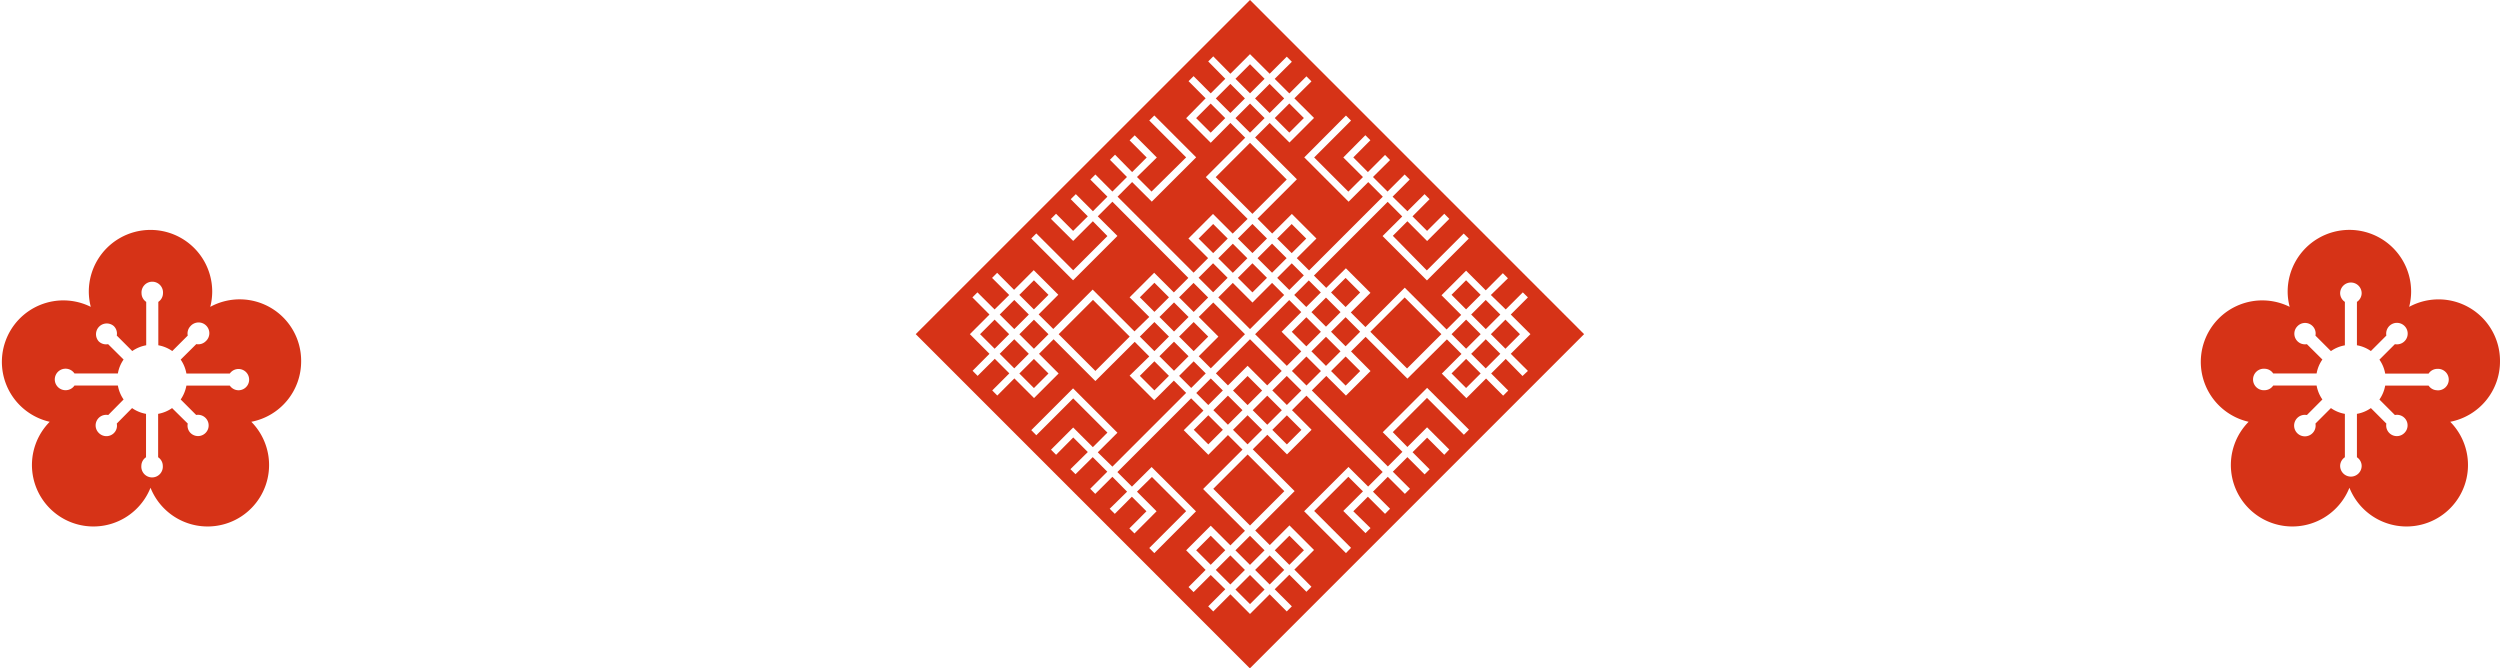 <svg xmlns="http://www.w3.org/2000/svg" viewBox="0 0 406.78 108.75"><defs><style>.cls-1{isolation:isolate;}.cls-2{mix-blend-mode:multiply;}.cls-3{fill:#d63317;}</style></defs><g class="cls-1"><g id="レイヤー_2" data-name="レイヤー 2"><g id="head"><g class="cls-2"><rect class="cls-3" x="208.11" y="17.54" width="3.35" height="3.35" transform="translate(47.86 153.96) rotate(-45)"/><rect class="cls-3" x="205.31" y="40.34" width="3.35" height="3.35" transform="translate(30.91 158.66) rotate(-45)"/><rect class="cls-3" x="204.91" y="14.34" width="3.35" height="3.35" transform="translate(49.18 150.77) rotate(-45)"/><rect class="cls-3" x="208.5" y="37.14" width="3.35" height="3.35" transform="translate(34.11 159.99) rotate(-45)"/><rect class="cls-3" x="201.72" y="11.14" width="3.35" height="3.35" transform="translate(50.51 147.58) rotate(-45)"/><rect class="cls-3" x="208.3" y="43.62" width="3.35" height="2.78" transform="translate(29.68 161.66) rotate(-45)"/><rect class="cls-3" x="211.08" y="46.4" width="3.35" height="2.77" transform="translate(28.52 164.44) rotate(-45)"/><rect class="cls-3" x="195.73" y="43.52" width="3.33" height="3.35" transform="translate(25.85 152.82) rotate(-45)"/><rect class="cls-3" x="195.72" y="37.14" width="3.35" height="3.35" transform="translate(30.37 150.95) rotate(-45)"/><rect class="cls-3" x="202.11" y="37.14" width="3.35" height="3.35" transform="translate(32.24 155.46) rotate(-45)"/><rect class="cls-3" x="195.32" y="17.54" width="3.35" height="3.35" transform="translate(44.11 144.93) rotate(-45)"/><rect class="cls-3" x="192.55" y="46.71" width="3.33" height="3.36" transform="translate(22.67 151.51) rotate(-45)"/><rect class="cls-3" x="198.91" y="40.34" width="3.35" height="3.35" transform="translate(29.05 154.15) rotate(-45)"/><rect class="cls-3" x="199.64" y="24.79" width="7.9" height="8.45" transform="translate(39.11 152.46) rotate(-45)"/><rect class="cls-3" x="198.52" y="14.34" width="3.35" height="3.35" transform="translate(47.31 146.25) rotate(-45)"/><rect class="cls-3" x="201.71" y="17.54" width="3.36" height="3.35" transform="translate(45.99 149.45) rotate(-45)"/><rect class="cls-3" x="210.88" y="52.3" width="3.35" height="3.35" transform="translate(24.09 166.12) rotate(-45)"/><rect class="cls-3" x="166.55" y="52.7" width="3.35" height="3.35" transform="translate(10.83 134.89) rotate(-45)"/><rect class="cls-3" x="217.27" y="45.91" width="3.35" height="3.35" transform="translate(30.48 168.76) rotate(-45)"/><rect class="cls-3" x="166.55" y="59.09" width="3.35" height="3.35" transform="translate(6.31 136.76) rotate(-45)"/><rect class="cls-3" x="174.08" y="50.35" width="7.9" height="8.45" transform="translate(13.56 141.87) rotate(-45)"/><rect class="cls-3" x="163.36" y="55.89" width="3.35" height="3.35" transform="translate(7.63 133.56) rotate(-45)"/><rect class="cls-3" x="160.16" y="52.7" width="3.35" height="3.35" transform="translate(8.95 130.36) rotate(-45)"/><rect class="cls-3" x="166.55" y="46.3" width="3.36" height="3.35" transform="translate(15.35 133.01) rotate(-45)"/><polygon class="cls-3" points="211.73 57.18 208.53 53.98 211.73 50.78 209.77 48.82 204.22 54.38 209.38 59.53 211.73 57.18"/><rect class="cls-3" x="163.36" y="49.5" width="3.35" height="3.35" transform="translate(12.15 131.69) rotate(-45)"/><polygon class="cls-3" points="198.23 48.39 203.39 53.55 208.95 48 206.98 46.03 203.79 49.23 200.59 46.03 198.23 48.39"/><rect class="cls-3" x="202.11" y="43.53" width="3.35" height="3.35" transform="translate(27.72 157.34) rotate(-45)"/><rect class="cls-3" x="192.55" y="53.09" width="3.35" height="3.35" transform="translate(18.16 153.38) rotate(-45)"/><rect class="cls-3" x="214.08" y="49.11" width="3.35" height="3.35" transform="translate(27.28 167.44) rotate(-45)"/><polygon class="cls-3" points="208.55 60.36 203.39 55.2 197.84 60.75 199.8 62.71 203 59.52 206.19 62.71 208.55 60.36"/><polygon class="cls-3" points="202.57 54.38 197.41 49.22 195.05 51.57 198.25 54.77 195.05 57.97 197.01 59.93 202.57 54.38"/><rect class="cls-3" x="201.32" y="61.86" width="3.35" height="3.35" transform="translate(14.53 162.16) rotate(-45)"/><rect class="cls-3" x="208.11" y="87.86" width="3.36" height="3.35" transform="translate(-1.86 174.57) rotate(-45)"/><rect class="cls-3" x="214.08" y="55.5" width="3.35" height="3.35" transform="translate(22.76 169.3) rotate(-45)"/><rect class="cls-3" x="217.27" y="58.7" width="3.35" height="3.35" transform="translate(21.44 172.5) rotate(-45)"/><rect class="cls-3" x="217.27" y="52.3" width="3.35" height="3.35" transform="translate(25.96 170.63) rotate(-45)"/><rect class="cls-3" x="207.72" y="61.87" width="3.33" height="3.35" transform="translate(16.39 166.66) rotate(-45)"/><rect class="cls-3" x="210.9" y="58.69" width="3.33" height="3.35" transform="translate(19.58 167.99) rotate(-45)"/><rect class="cls-3" x="207.71" y="68.26" width="3.35" height="3.35" transform="translate(11.88 168.55) rotate(-45)"/><rect class="cls-3" x="224.8" y="49.95" width="7.9" height="8.45" transform="translate(28.69 177.62) rotate(-45)"/><rect class="cls-3" x="240.07" y="55.89" width="3.36" height="3.35" transform="translate(30.1 187.81) rotate(-45)"/><rect class="cls-3" x="243.27" y="52.7" width="3.35" height="3.35" transform="translate(33.3 189.13) rotate(-45)"/><path class="cls-3" d="M203.39,0,149,54.37l54.37,54.38,54.38-54.38Zm44.34,61.18L245,58.4l-2.37,2.37,2.78,2.78-.83.83-2.78-2.79-3.2,3.2-4-4,3.2-3.2-2.37-2.37L229,61.61l-6.8-6.8-2.37,2.37L223,60.37l-4,4-3.2-3.2-2.35,2.36,12.37,12.37,2.37-2.38-3.2-3.19,7.22-7.22,6.81,6.8-.83.83-6-6-5.57,5.57L229,72.73l3.2-3.2,3.61,3.61L235,74l-2.79-2.79-2.37,2.37,2.78,2.79-.82.82L229,74.38l-2.37,2.37,2.79,2.78-.83.83-2.78-2.78L223.4,80l2.78,2.78-.82.83-2.79-2.79-2.37,2.37L223,85.93l-.82.82-3.61-3.61,3.2-3.19-2.38-2.37-5.56,5.56,6,6L219,90l-6.8-6.81,7.21-7.21,3.2,3.19,2.37-2.37L212.57,64.38l-2.35,2.36,3.19,3.19-4,4-3.2-3.19-2.37,2.37,6.81,6.8-6.41,6.41,2.37,2.37,3.2-3.2,4,4-3.2,3.19,2.78,2.79-.82.82-2.78-2.78-2.38,2.37,2.79,2.78-.83.83-2.78-2.79-3.2,3.2-3.19-3.2-2.79,2.79-.82-.83,2.78-2.78L197,93.56l-2.79,2.78-.82-.82,2.78-2.79L193,89.54l4-4,3.2,3.2,2.37-2.37-6.81-6.8,6.41-6.41-2.37-2.37L196.61,74l-4-4,3.2-3.19-2-2-12,12,2.37,2.37,3.2-3.19,7.22,7.21L187.82,90l-.82-.83,6-6-5.57-5.56L185,80l3.19,3.19-3.6,3.61-.83-.82,2.78-2.79-2.37-2.37-2.78,2.79-.83-.83L183.39,80,181,77.58l-2.79,2.78-.82-.83,2.78-2.78-2.37-2.37L175,77.16l-.83-.82L177,73.55l-2.37-2.37L171.84,74l-.83-.83,3.61-3.61,3.2,3.2,2.37-2.37-5.57-5.57-6,6-.82-.83,6.8-6.8,7.22,7.22-3.2,3.19L181,75.93l12-12-2-2-3.2,3.19-4-4L187,58l-2.37-2.38L178.23,62l-6.8-6.8-2.37,2.37,3.19,3.2-4,4-3.2-3.2-2.78,2.79-.82-.83,2.78-2.78-2.37-2.37-2.79,2.78-.82-.83L161,57.57l-3.19-3.2L161,51.18l-2.78-2.79.82-.82,2.79,2.78L164.21,48l-2.79-2.78.83-.83L165,47.16l3.2-3.2,4,4-3.2,3.2,2.38,2.37,6.41-6.41,6.8,6.8L187,51.57l-3.2-3.19,4-4,3.2,3.2,2.36-2.36L181,32.82l-2.38,2.38,3.2,3.19-7.22,7.22-6.8-6.81.82-.82,6,6,5.57-5.57L177.82,36l-3.2,3.2L171,35.61l.83-.83,2.78,2.79L177,35.2l-2.78-2.79.83-.82,2.78,2.78L180.19,32l-2.78-2.78.82-.83L181,31.17l2.37-2.37L180.6,26l.83-.83L184.21,28l2.37-2.37-2.78-2.79.83-.82,3.6,3.61L185,28.8l2.37,2.37L193,25.61l-6-6,.82-.82,6.81,6.81-7.22,7.21-3.2-3.19L181.84,32l12.37,12.37L196.57,42l-3.2-3.19,4-4,3.2,3.2L203,35.62l-6.8-6.8,6.41-6.41L200.2,20,197,23.23l-4-4L196.17,16l-2.78-2.79.82-.82L197,15.19l2.37-2.37L196.59,10l.82-.83L200.2,12l3.19-3.19,3.2,3.19,2.78-2.78.83.83-2.79,2.78,2.38,2.37,2.78-2.78.82.82L210.61,16l3.2,3.19-4,4L206.59,20l-2.37,2.37,6.8,6.8-6.41,6.41L207,38l3.2-3.19,4,4L211,42l2,2,12-12-2.37-2.37-3.2,3.19-7.21-7.21L219,18.8l.83.82-6,6,5.56,5.56,2.38-2.37-3.2-3.19L222.16,22l.82.82-2.78,2.79L222.57,28l2.79-2.79.82.83L223.4,28.8l2.37,2.37,2.78-2.78.83.82L226.59,32,229,34.37l2.79-2.78.82.82-2.78,2.79,2.37,2.37L235,34.78l.82.83-3.61,3.61L229,36l-2.37,2.37L232.16,44l6-6,.83.82-6.81,6.81-7.22-7.22,3.2-3.19-2.37-2.38-12,12,2,2,3.2-3.19,4,4-3.2,3.19,2.38,2.38,6.4-6.41,6.81,6.8,2.37-2.37-3.2-3.2,4-4,3.2,3.2,2.78-2.79.83.83L242.58,48,245,50.35l2.78-2.78.83.82-2.79,2.79,3.2,3.19-3.2,3.2,2.79,2.78Z"/><rect class="cls-3" x="204.52" y="65.06" width="3.35" height="3.35" transform="translate(13.21 165.36) rotate(-45)"/><rect class="cls-3" x="236.88" y="52.7" width="3.35" height="3.35" transform="translate(31.42 184.61) rotate(-45)"/><rect class="cls-3" x="236.88" y="46.3" width="3.35" height="3.35" transform="translate(35.94 182.73) rotate(-45)"/><rect class="cls-3" x="189.35" y="49.89" width="3.35" height="3.35" transform="translate(19.49 150.19) rotate(-45)"/><rect class="cls-3" x="240.07" y="49.5" width="3.35" height="3.36" transform="translate(34.62 185.93) rotate(-45)"/><rect class="cls-3" x="236.88" y="59.09" width="3.35" height="3.35" transform="translate(26.9 186.48) rotate(-45)"/><rect class="cls-3" x="189.35" y="56.29" width="3.35" height="3.35" transform="translate(14.96 152.05) rotate(-45)"/><rect class="cls-3" x="201.32" y="68.25" width="3.35" height="3.35" transform="translate(10.01 164.03) rotate(-45)"/><rect class="cls-3" x="195.13" y="62.36" width="3.35" height="2.77" transform="translate(12.57 157.83) rotate(-45)"/><rect class="cls-3" x="186.16" y="46.7" width="3.35" height="3.35" transform="translate(20.81 146.99) rotate(-45)"/><rect class="cls-3" x="194.93" y="68.25" width="3.35" height="3.35" transform="translate(8.14 159.51) rotate(-45)"/><rect class="cls-3" x="186.16" y="59.48" width="3.35" height="3.35" transform="translate(11.77 150.73) rotate(-45)"/><rect class="cls-3" x="186.16" y="53.09" width="3.35" height="3.35" transform="translate(16.29 148.86) rotate(-45)"/><rect class="cls-3" x="192.35" y="59.57" width="3.35" height="2.78" transform="translate(13.72 155.05) rotate(-45)"/><rect class="cls-3" x="198.12" y="65.06" width="3.35" height="3.35" transform="translate(11.33 160.83) rotate(-45)"/><rect class="cls-3" x="201.71" y="87.86" width="3.35" height="3.35" transform="translate(-3.74 170.05) rotate(-45)"/><rect class="cls-3" x="199.25" y="75.51" width="7.9" height="8.45" transform="translate(3.13 167.03) rotate(-45)"/><rect class="cls-3" x="204.91" y="91.06" width="3.35" height="3.35" transform="translate(-5.06 173.24) rotate(-45)"/><rect class="cls-3" x="195.32" y="87.86" width="3.35" height="3.35" transform="translate(-5.61 165.52) rotate(-45)"/><rect class="cls-3" x="198.52" y="91.06" width="3.35" height="3.35" transform="translate(-6.94 168.72) rotate(-45)"/><rect class="cls-3" x="201.72" y="94.25" width="3.35" height="3.35" transform="translate(-8.26 171.92) rotate(-45)"/></g><path class="cls-3" d="M49,58.78a10,10,0,0,0-14.79-8.85,10.15,10.15,0,0,0,.32-2.48,10,10,0,1,0-20.08,0,10.15,10.15,0,0,0,.32,2.48,10,10,0,1,0-6.68,18.7,10,10,0,1,0,16.4,10.73,10,10,0,1,0,16.4-10.73A10,10,0,0,0,49,58.78ZM38.8,63.5a1.73,1.73,0,0,1-1.41-.76H30.33A5.84,5.84,0,0,1,29.4,65l2.52,2.52A1.73,1.73,0,1,1,31,70.45a1.68,1.68,0,0,1-.45-1.53L28,66.4a5.7,5.7,0,0,1-2.27.94V74.4a1.7,1.7,0,0,1,.76,1.4,1.75,1.75,0,1,1-3.49,0,1.7,1.7,0,0,1,.76-1.4V67.34a5.7,5.7,0,0,1-2.27-.94L19,68.92a1.68,1.68,0,0,1-.45,1.53,1.73,1.73,0,0,1-2.47,0,1.72,1.72,0,0,1,1.53-2.92L20.11,65a5.69,5.69,0,0,1-.93-2.27H12.12a1.73,1.73,0,0,1-1.41.76,1.75,1.75,0,1,1,1.41-2.72h7.06a5.57,5.57,0,0,1,.93-2.27L17.59,56a1.72,1.72,0,0,1-1.53-.46,1.75,1.75,0,0,1,2.47-2.47A1.71,1.71,0,0,1,19,54.6l2.52,2.52a5.7,5.7,0,0,1,2.27-.94V49.12a1.71,1.71,0,0,1-.76-1.4,1.75,1.75,0,1,1,3.49,0,1.71,1.71,0,0,1-.76,1.4v7.06a5.7,5.7,0,0,1,2.27.94l2.52-2.52A1.71,1.71,0,0,1,31,53.06a1.75,1.75,0,1,1,2.47,2.47,1.72,1.72,0,0,1-1.53.46L29.4,58.51a5.71,5.71,0,0,1,.93,2.27h7.06A1.73,1.73,0,1,1,38.8,63.5Z"/><path class="cls-3" d="M406.78,58.78A10,10,0,0,0,392,49.93a10.15,10.15,0,0,0,.32-2.48,10,10,0,0,0-20.09,0,9.7,9.7,0,0,0,.33,2.48,10,10,0,1,0-6.68,18.7,10,10,0,1,0,16.4,10.73,10,10,0,1,0,16.4-10.73A10,10,0,0,0,406.78,58.78ZM396.56,63.5a1.7,1.7,0,0,1-1.4-.76H388.1a5.7,5.7,0,0,1-.94,2.27l2.52,2.52a1.72,1.72,0,0,1,1.54,2.92,1.73,1.73,0,0,1-2.93-1.53l-2.52-2.52a5.59,5.59,0,0,1-2.27.94V74.4a1.71,1.71,0,0,1,.77,1.4,1.75,1.75,0,1,1-3.5,0,1.71,1.71,0,0,1,.77-1.4V67.34a5.59,5.59,0,0,1-2.27-.94l-2.52,2.52a1.75,1.75,0,1,1-1.39-1.39L377.88,65a5.7,5.7,0,0,1-.94-2.27h-7.06a1.7,1.7,0,0,1-1.4.76,1.75,1.75,0,1,1,0-3.49,1.71,1.71,0,0,1,1.4.77h7.06a5.59,5.59,0,0,1,.94-2.27L375.36,56a1.73,1.73,0,0,1-1.53-2.93,1.72,1.72,0,0,1,2.92,1.54l2.52,2.52a5.59,5.59,0,0,1,2.27-.94V49.12a1.72,1.72,0,0,1-.77-1.4,1.75,1.75,0,0,1,3.5,0,1.72,1.72,0,0,1-.77,1.4v7.06a5.59,5.59,0,0,1,2.27.94l2.52-2.52A1.75,1.75,0,1,1,389.68,56l-2.52,2.52a5.59,5.59,0,0,1,.94,2.27h7.06a1.71,1.71,0,0,1,1.4-.77,1.75,1.75,0,1,1,0,3.49Z"/></g></g></g></svg>